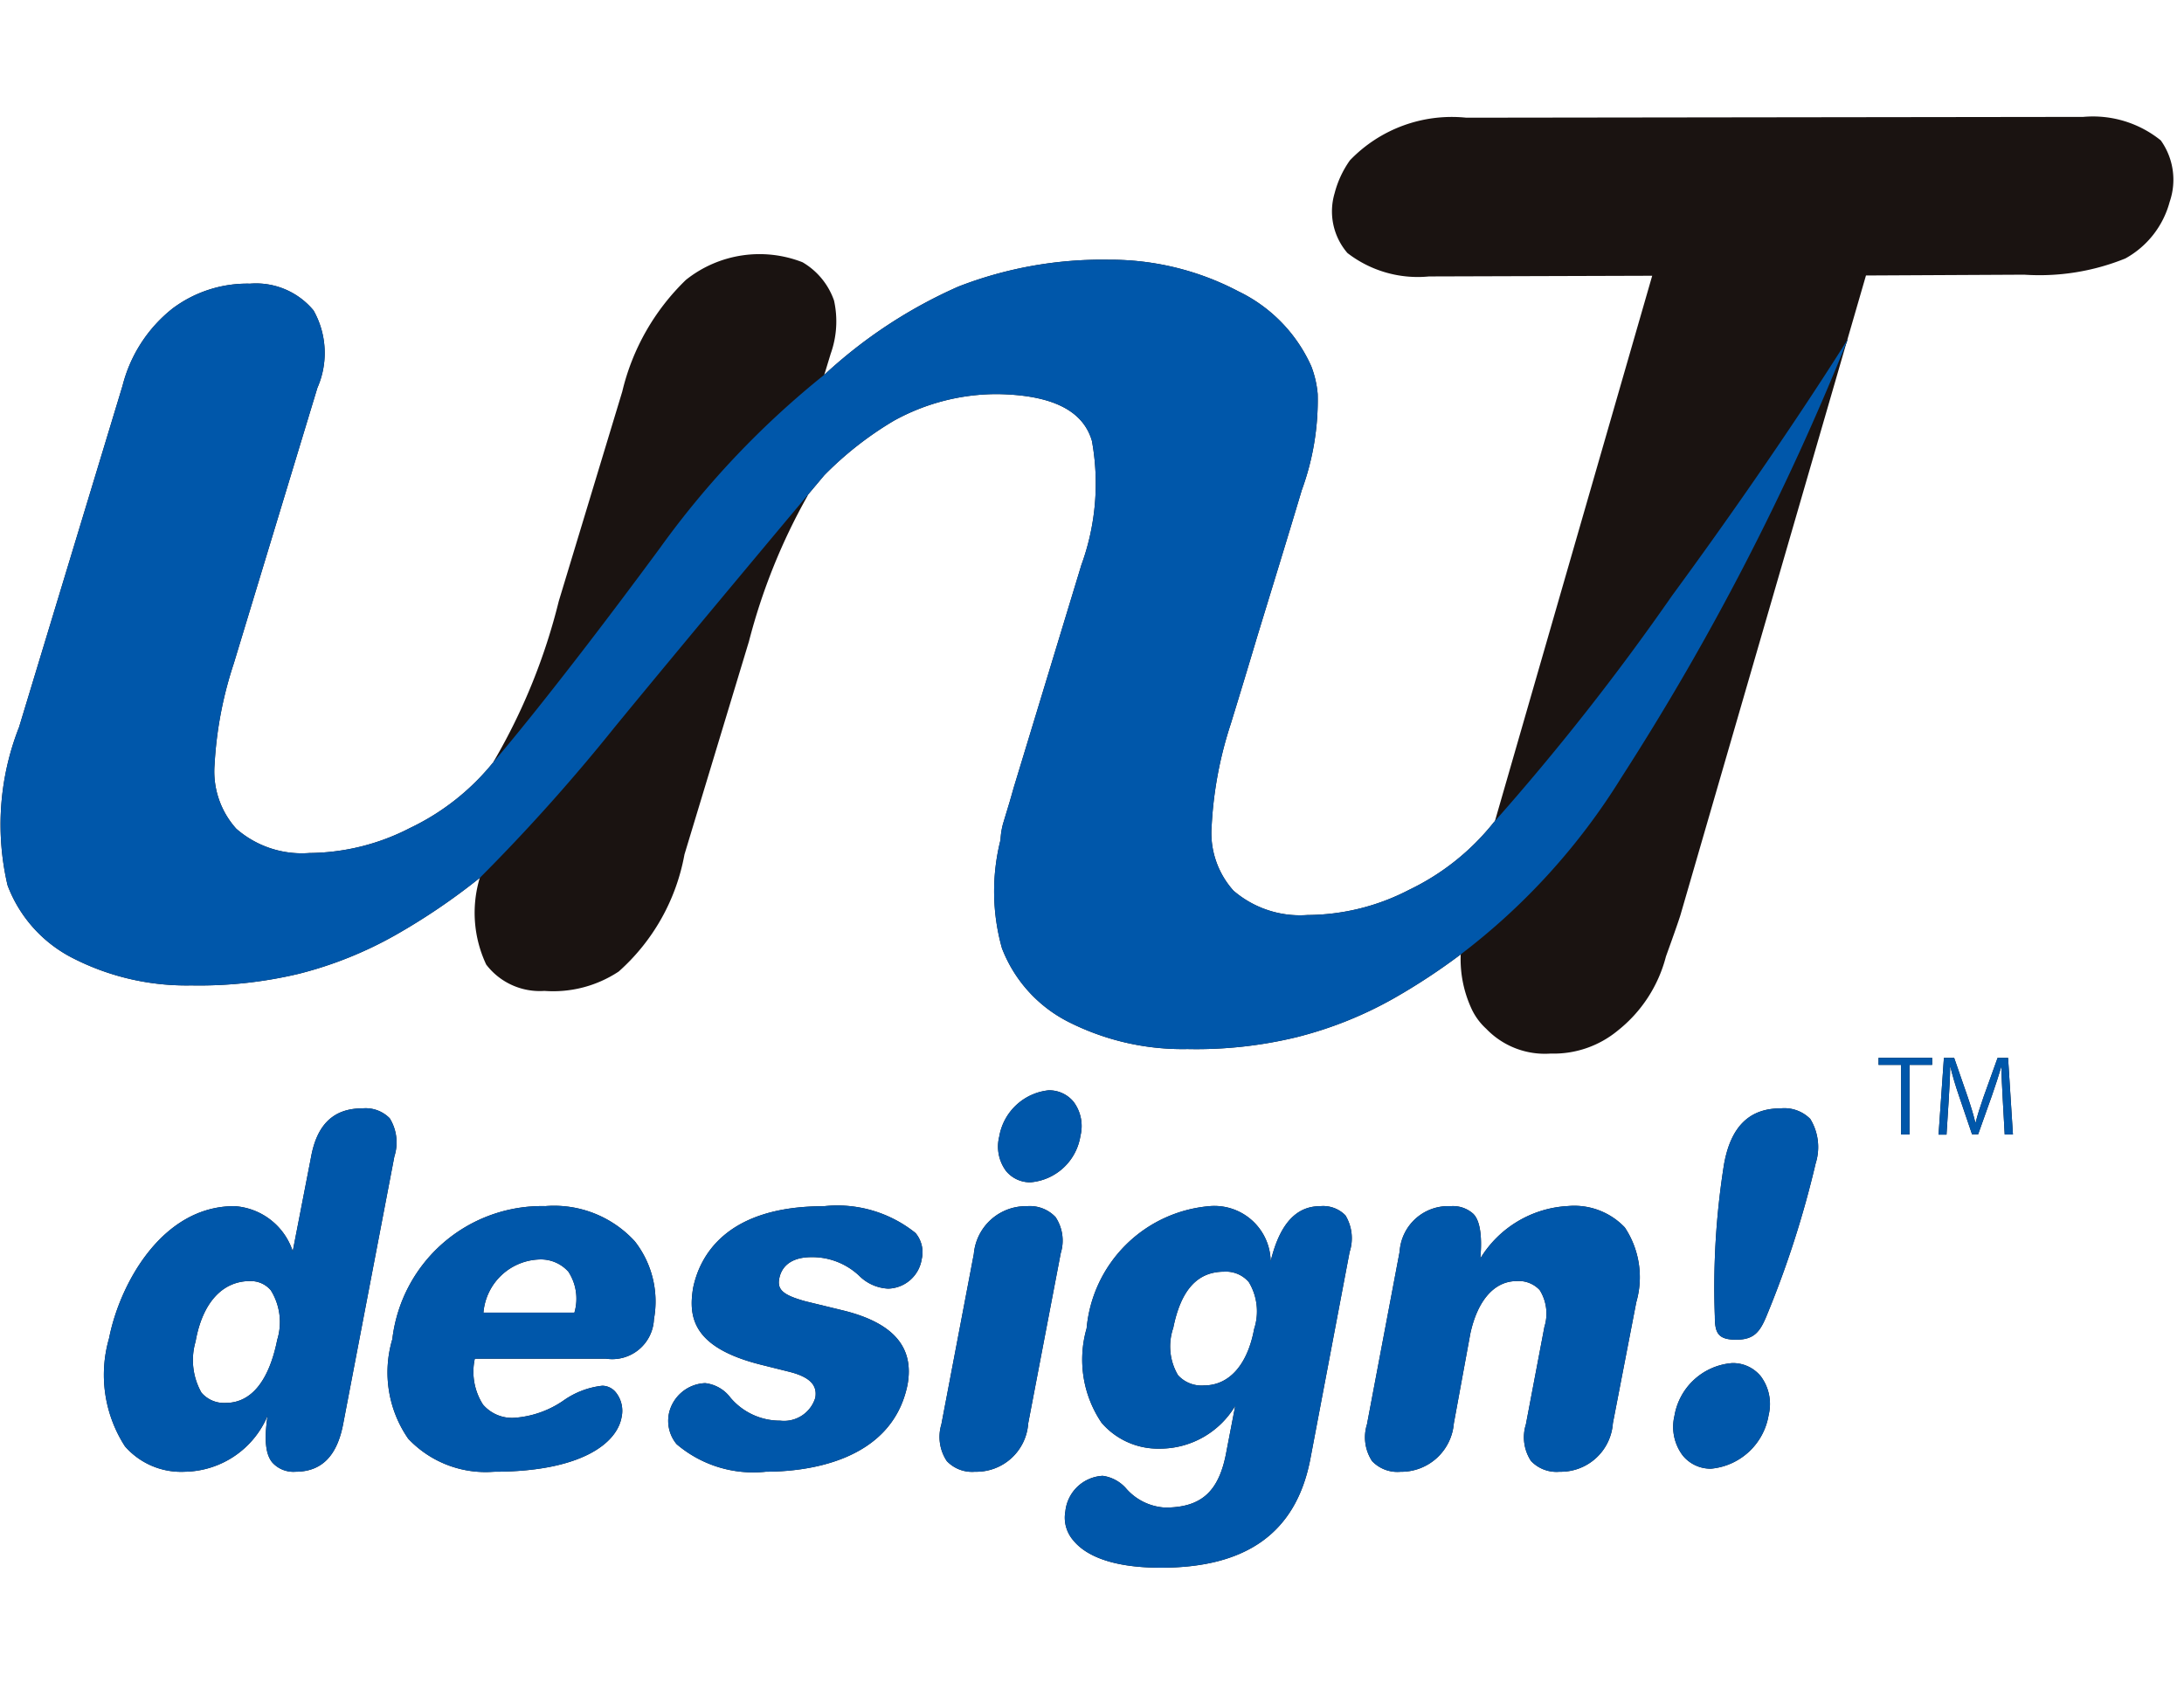 <svg id="logo_unt_design" xmlns="http://www.w3.org/2000/svg" width="57.081" height="44" viewBox="0 0 57.081 44">
  <rect id="mat" width="57.081" height="44" fill="#fff" opacity="0"/>
  <g id="logo" transform="translate(0 3.056)">
    <path id="パス_1002" data-name="パス 1002" d="M331.744,144.943a2.821,2.821,0,0,0-2.026-.615l-16.126.021a3.69,3.69,0,0,0-3.042,1.115,2.611,2.611,0,0,0-.4.861,1.665,1.665,0,0,0,.336,1.562,3.007,3.007,0,0,0,2.132.612l5.833-.018-4.1,14.22-.905,3.524a3.085,3.085,0,0,0,.3,1.455,1.637,1.637,0,0,0,.366.486,2.123,2.123,0,0,0,1.685.649,2.63,2.63,0,0,0,1.753-.6,3.618,3.618,0,0,0,1.26-1.938s.292-.805.376-1.073l4.852-16.73,4.136-.021a5.972,5.972,0,0,0,2.643-.424,2.394,2.394,0,0,0,1.158-1.479A1.771,1.771,0,0,0,331.744,144.943Z" transform="translate(-275.269 -144.328)" fill="#1a1311"/>
    <path id="パス_1003" data-name="パス 1003" d="M294.34,151.463l.167-.549a2.517,2.517,0,0,0,.087-1.392,1.872,1.872,0,0,0-.823-1,3.084,3.084,0,0,0-3.048.461,5.985,5.985,0,0,0-1.664,2.921l-1.659,5.479a15.771,15.771,0,0,1-1.7,4.188l-.364,3.042a3.178,3.178,0,0,0,.168,2.27,1.761,1.761,0,0,0,1.52.688,3.1,3.1,0,0,0,1.943-.507,5.377,5.377,0,0,0,1.718-3.059l1.686-5.573a15.752,15.752,0,0,1,1.529-3.8Z" transform="translate(-272.796 -144.722)" fill="#1a1311"/>
    <path id="パス_1004" data-name="パス 1004" d="M313.8,162.014a17.087,17.087,0,0,1-4.2,4.624,16.439,16.439,0,0,1-1.751,1.15,10.179,10.179,0,0,1-2.537,1.013,11.1,11.1,0,0,1-2.853.31,6.6,6.6,0,0,1-3.132-.722,3.61,3.61,0,0,1-1.715-1.914,5.5,5.5,0,0,1-.037-2.833,1.909,1.909,0,0,1,.067-.427l.173-.573c.032-.112.068-.233.1-.351l1.772-5.833a6.226,6.226,0,0,0,.277-3.244c-.231-.8-1.047-1.2-2.451-1.225a5.569,5.569,0,0,0-2.722.694,8.946,8.946,0,0,0-1.822,1.427s-3.382,4.028-5.481,6.589a48.817,48.817,0,0,1-3.521,3.935,16.768,16.768,0,0,1-2.211,1.5,10.2,10.2,0,0,1-2.51,1.007,11.208,11.208,0,0,1-2.823.306,6.517,6.517,0,0,1-3.1-.716,3.531,3.531,0,0,1-1.7-1.9,6.956,6.956,0,0,1,.3-4.135l2.706-8.93a3.742,3.742,0,0,1,1.306-2.015,3.255,3.255,0,0,1,2.025-.649,1.952,1.952,0,0,1,1.66.7,2.268,2.268,0,0,1,.1,2.024l-2.187,7.212a10.136,10.136,0,0,0-.5,2.635,2.236,2.236,0,0,0,.567,1.678,2.6,2.6,0,0,0,1.912.635,5.809,5.809,0,0,0,2.627-.653,6.239,6.239,0,0,0,2.2-1.746s1.489-1.716,4.332-5.571a23.039,23.039,0,0,1,4.307-4.54,12.665,12.665,0,0,1,3.5-2.3,10.381,10.381,0,0,1,3.926-.7,7.183,7.183,0,0,1,3.392.829,3.972,3.972,0,0,1,1.9,1.955,2.659,2.659,0,0,1,.168.729,6.857,6.857,0,0,1-.416,2.511c-.38,1.274-.774,2.551-1.164,3.826q-.34,1.141-.691,2.282a10.234,10.234,0,0,0-.5,2.663,2.259,2.259,0,0,0,.571,1.7,2.666,2.666,0,0,0,1.934.636,5.8,5.8,0,0,0,2.652-.657,6.3,6.3,0,0,0,2.214-1.763,63.807,63.807,0,0,0,4.661-5.928c2.885-3.932,4.6-6.716,4.6-6.716A67.7,67.7,0,0,1,313.8,162.014Z" transform="translate(-271.425 -144.742)" fill="#1a1311"/>
    <path id="パス_1005" data-name="パス 1005" d="M327.345,171.827h-.593v1.819h-.219v-1.819h-.589v-.184h1.4Z" transform="translate(-276.846 -147.044)" fill="#1a1311"/>
    <path id="パス_1006" data-name="パス 1006" d="M329.629,173.646h-.215l-.05-.9c-.015-.286-.036-.658-.034-.864h-.007c-.067.227-.149.474-.245.753l-.358,1.006h-.16l-.334-.984c-.1-.289-.174-.542-.23-.774h-.008c0,.245-.021.577-.039.885l-.056.882h-.208l.14-2.006h.268l.353,1.019c.085.25.15.463.2.671h.008c.05-.2.118-.413.208-.671l.366-1.019h.274Z" transform="translate(-277.019 -147.044)" fill="#1a1311"/>
    <path id="パス_1007" data-name="パス 1007" d="M279.45,182.609a.742.742,0,0,1-.608-.245c-.163-.2-.218-.557-.121-1.217a2.389,2.389,0,0,1-2.162,1.462,1.948,1.948,0,0,1-1.564-.663,3.442,3.442,0,0,1-.416-2.827c.271-1.388,1.366-3.453,3.273-3.453a1.718,1.718,0,0,1,1.527,1.179l.478-2.459c.155-.859.593-1.276,1.34-1.276a.886.886,0,0,1,.716.258,1.2,1.2,0,0,1,.122,1l-1.336,6.982C280.54,182.2,280.131,182.609,279.45,182.609Zm-1.186-4.985c-.729,0-1.247.575-1.424,1.579a1.728,1.728,0,0,0,.153,1.338.776.776,0,0,0,.635.269c.664,0,1.129-.571,1.346-1.651a1.575,1.575,0,0,0-.166-1.291A.68.68,0,0,0,278.264,177.625Z" transform="translate(-271.728 -147.19)" fill="#1a1311"/>
    <path id="パス_1008" data-name="パス 1008" d="M285.452,182.891a2.779,2.779,0,0,1-2.237-.864,3.042,3.042,0,0,1-.415-2.6,3.938,3.938,0,0,1,4-3.48,2.859,2.859,0,0,1,2.337.92,2.554,2.554,0,0,1,.5,2.037,1.091,1.091,0,0,1-1.257,1.031h-3.424a1.592,1.592,0,0,0,.213,1.2,1,1,0,0,0,.851.344,2.578,2.578,0,0,0,1.256-.451,2.169,2.169,0,0,1,1.011-.385.462.462,0,0,1,.363.184.772.772,0,0,1,.142.636C288.67,182.154,287.722,182.891,285.452,182.891Zm1.179-5.549a1.517,1.517,0,0,0-1.45,1.389h2.378a1.293,1.293,0,0,0-.158-1.07A.963.963,0,0,0,286.631,177.342Z" transform="translate(-272.546 -147.472)" fill="#1a1311"/>
    <path id="パス_1009" data-name="パス 1009" d="M291.783,180.575a1.011,1.011,0,0,0-.94.765.956.956,0,0,0,.193.829,3.088,3.088,0,0,0,2.336.721c.974,0,3.284-.222,3.7-2.273.18-.984-.371-1.62-1.685-1.943l-.983-.239c-.6-.167-.756-.309-.676-.634s.362-.52.829-.52a1.787,1.787,0,0,1,1.247.482,1.149,1.149,0,0,0,.763.341.911.911,0,0,0,.876-.772.783.783,0,0,0-.162-.682,3.262,3.262,0,0,0-2.4-.7c-2.585,0-3.247,1.336-3.412,2.133-.131.784,0,1.573,1.8,2.017l.693.173c.544.134.759.345.7.683a.854.854,0,0,1-.917.6,1.694,1.694,0,0,1-1.3-.6A.959.959,0,0,0,291.783,180.575Z" transform="translate(-273.353 -147.472)" fill="#1a1311"/>
    <path id="パス_1010" data-name="パス 1010" d="M299.619,182.557a.908.908,0,0,1-.737-.28,1.138,1.138,0,0,1-.141-.959l.848-4.454a1.368,1.368,0,0,1,1.391-1.249.922.922,0,0,1,.745.285,1.109,1.109,0,0,1,.136.941l-.851,4.453A1.358,1.358,0,0,1,299.619,182.557Zm1.454-7.567a.811.811,0,0,1-.641-.294,1.073,1.073,0,0,1-.179-.9,1.464,1.464,0,0,1,1.288-1.21.823.823,0,0,1,.655.3,1.058,1.058,0,0,1,.18.886A1.441,1.441,0,0,1,301.073,174.99Z" transform="translate(-274.137 -147.138)" fill="#1a1311"/>
    <path id="パス_1011" data-name="パス 1011" d="M304.84,185.4c-1.416,0-2.026-.388-2.29-.714a.907.907,0,0,1-.207-.763,1.036,1.036,0,0,1,.975-.925.992.992,0,0,1,.625.345,1.462,1.462,0,0,0,1.006.485c.965,0,1.422-.433,1.608-1.493l.225-1.167a2.291,2.291,0,0,1-1.978,1.119,1.946,1.946,0,0,1-1.515-.676,2.945,2.945,0,0,1-.391-2.468,3.523,3.523,0,0,1,3.2-3.194,1.471,1.471,0,0,1,1.61,1.441c.244-1.012.69-1.441,1.293-1.441a.813.813,0,0,1,.661.24,1.153,1.153,0,0,1,.109.958l-1.031,5.437C308.364,184.479,307.088,185.4,304.84,185.4Zm1.651-7.739c-.7,0-1.13.481-1.329,1.471a1.483,1.483,0,0,0,.123,1.233.826.826,0,0,0,.68.27c.66,0,1.138-.539,1.312-1.479a1.48,1.48,0,0,0-.14-1.223A.786.786,0,0,0,306.491,177.661Z" transform="translate(-274.498 -147.472)" fill="#1a1311"/>
    <path id="パス_1012" data-name="パス 1012" d="M316.127,182.891a.918.918,0,0,1-.748-.282,1.128,1.128,0,0,1-.133-.957l.484-2.549a1.16,1.16,0,0,0-.123-.961.746.746,0,0,0-.605-.235c-.578,0-1.019.5-1.208,1.37l-.432,2.352a1.379,1.379,0,0,1-1.393,1.263.913.913,0,0,1-.744-.28,1.134,1.134,0,0,1-.133-.959l.854-4.515a1.271,1.271,0,0,1,1.333-1.189.79.79,0,0,1,.592.2c.232.232.216.814.183,1.167a2.859,2.859,0,0,1,2.3-1.371,1.821,1.821,0,0,1,1.477.56,2.348,2.348,0,0,1,.3,1.953l-.612,3.166A1.365,1.365,0,0,1,316.127,182.891Z" transform="translate(-275.365 -147.472)" fill="#1a1311"/>
    <path id="パス_1013" data-name="パス 1013" d="M320.976,182.529a.936.936,0,0,1-.739-.341,1.242,1.242,0,0,1-.22-1.037,1.661,1.661,0,0,1,1.511-1.382.941.941,0,0,1,.744.342,1.213,1.213,0,0,1,.207,1.016A1.682,1.682,0,0,1,320.976,182.529Zm.654-3.372c-.48,0-.557-.181-.557-.614a20.49,20.49,0,0,1,.24-3.97c.176-.985.66-1.463,1.479-1.463a.955.955,0,0,1,.776.277,1.413,1.413,0,0,1,.14,1.161,25.874,25.874,0,0,1-1.277,3.972C322.252,178.96,322.094,179.157,321.63,179.157Z" transform="translate(-276.254 -147.19)" fill="#1a1311"/>
    <path id="パス_1014" data-name="パス 1014" d="M313.8,162.014a17.087,17.087,0,0,1-4.2,4.624,16.439,16.439,0,0,1-1.751,1.15,10.179,10.179,0,0,1-2.537,1.013,11.1,11.1,0,0,1-2.853.31,6.6,6.6,0,0,1-3.132-.722,3.61,3.61,0,0,1-1.715-1.914,5.5,5.5,0,0,1-.037-2.833,1.909,1.909,0,0,1,.067-.427l.173-.573c.032-.112.068-.233.1-.351l1.772-5.833a6.226,6.226,0,0,0,.277-3.244c-.231-.8-1.047-1.2-2.451-1.225a5.569,5.569,0,0,0-2.722.694,8.946,8.946,0,0,0-1.822,1.427s-3.382,4.028-5.481,6.589a48.817,48.817,0,0,1-3.521,3.935,16.768,16.768,0,0,1-2.211,1.5,10.2,10.2,0,0,1-2.51,1.007,11.208,11.208,0,0,1-2.823.306,6.517,6.517,0,0,1-3.1-.716,3.531,3.531,0,0,1-1.7-1.9,6.956,6.956,0,0,1,.3-4.135l2.706-8.93a3.742,3.742,0,0,1,1.306-2.015,3.255,3.255,0,0,1,2.025-.649,1.952,1.952,0,0,1,1.66.7,2.268,2.268,0,0,1,.1,2.024l-2.187,7.212a10.136,10.136,0,0,0-.5,2.635,2.236,2.236,0,0,0,.567,1.678,2.6,2.6,0,0,0,1.912.635,5.809,5.809,0,0,0,2.627-.653,6.239,6.239,0,0,0,2.2-1.746s1.489-1.716,4.332-5.571a23.039,23.039,0,0,1,4.307-4.54,12.665,12.665,0,0,1,3.5-2.3,10.381,10.381,0,0,1,3.926-.7,7.183,7.183,0,0,1,3.392.829,3.972,3.972,0,0,1,1.9,1.955,2.659,2.659,0,0,1,.168.729,6.857,6.857,0,0,1-.416,2.511c-.38,1.274-.774,2.551-1.164,3.826q-.34,1.141-.691,2.282a10.234,10.234,0,0,0-.5,2.663,2.259,2.259,0,0,0,.571,1.7,2.666,2.666,0,0,0,1.934.636,5.8,5.8,0,0,0,2.652-.657,6.3,6.3,0,0,0,2.214-1.763,63.807,63.807,0,0,0,4.661-5.928c2.885-3.932,4.6-6.716,4.6-6.716A67.7,67.7,0,0,1,313.8,162.014Z" transform="translate(-271.425 -144.742)" fill="#0057aa"/>
    <path id="パス_1015" data-name="パス 1015" d="M327.345,171.827h-.593v1.819h-.219v-1.819h-.589v-.184h1.4Z" transform="translate(-276.846 -147.044)" fill="#0057aa"/>
    <path id="パス_1016" data-name="パス 1016" d="M329.629,173.646h-.215l-.05-.9c-.015-.286-.036-.658-.034-.864h-.007c-.067.227-.149.474-.245.753l-.358,1.006h-.16l-.334-.984c-.1-.289-.174-.542-.23-.774h-.008c0,.245-.021.577-.039.885l-.056.882h-.208l.14-2.006h.268l.353,1.019c.085.25.15.463.2.671h.008c.05-.2.118-.413.208-.671l.366-1.019h.274Z" transform="translate(-277.019 -147.044)" fill="#0057aa"/>
    <path id="パス_1017" data-name="パス 1017" d="M279.45,182.609a.742.742,0,0,1-.608-.245c-.163-.2-.218-.557-.121-1.217a2.389,2.389,0,0,1-2.162,1.462,1.948,1.948,0,0,1-1.564-.663,3.442,3.442,0,0,1-.416-2.827c.271-1.388,1.366-3.453,3.273-3.453a1.718,1.718,0,0,1,1.527,1.179l.478-2.459c.155-.859.593-1.276,1.34-1.276a.886.886,0,0,1,.716.258,1.2,1.2,0,0,1,.122,1l-1.336,6.982C280.54,182.2,280.131,182.609,279.45,182.609Zm-1.186-4.985c-.729,0-1.247.575-1.424,1.579a1.728,1.728,0,0,0,.153,1.338.776.776,0,0,0,.635.269c.664,0,1.129-.571,1.346-1.651a1.575,1.575,0,0,0-.166-1.291A.68.68,0,0,0,278.264,177.625Z" transform="translate(-271.728 -147.19)" fill="#0057aa"/>
    <path id="パス_1018" data-name="パス 1018" d="M285.452,182.891a2.779,2.779,0,0,1-2.237-.864,3.042,3.042,0,0,1-.415-2.6,3.938,3.938,0,0,1,4-3.48,2.859,2.859,0,0,1,2.337.92,2.554,2.554,0,0,1,.5,2.037,1.091,1.091,0,0,1-1.257,1.031h-3.424a1.592,1.592,0,0,0,.213,1.2,1,1,0,0,0,.851.344,2.578,2.578,0,0,0,1.256-.451,2.169,2.169,0,0,1,1.011-.385.462.462,0,0,1,.363.184.772.772,0,0,1,.142.636C288.67,182.154,287.722,182.891,285.452,182.891Zm1.179-5.549a1.517,1.517,0,0,0-1.45,1.389h2.378a1.293,1.293,0,0,0-.158-1.07A.963.963,0,0,0,286.631,177.342Z" transform="translate(-272.546 -147.472)" fill="#0057aa"/>
    <path id="パス_1019" data-name="パス 1019" d="M291.783,180.575a1.011,1.011,0,0,0-.94.765.956.956,0,0,0,.193.829,3.088,3.088,0,0,0,2.336.721c.974,0,3.284-.222,3.7-2.273.18-.984-.371-1.62-1.685-1.943l-.983-.239c-.6-.167-.756-.309-.676-.634s.362-.52.829-.52a1.787,1.787,0,0,1,1.247.482,1.149,1.149,0,0,0,.763.341.911.911,0,0,0,.876-.772.783.783,0,0,0-.162-.682,3.262,3.262,0,0,0-2.4-.7c-2.585,0-3.247,1.336-3.412,2.133-.131.784,0,1.573,1.8,2.017l.693.173c.544.134.759.345.7.683a.854.854,0,0,1-.917.6,1.694,1.694,0,0,1-1.3-.6A.959.959,0,0,0,291.783,180.575Z" transform="translate(-273.353 -147.472)" fill="#0057aa"/>
    <path id="パス_1020" data-name="パス 1020" d="M299.619,182.557a.908.908,0,0,1-.737-.28,1.138,1.138,0,0,1-.141-.959l.848-4.454a1.368,1.368,0,0,1,1.391-1.249.922.922,0,0,1,.745.285,1.109,1.109,0,0,1,.136.941l-.851,4.453A1.358,1.358,0,0,1,299.619,182.557Zm1.454-7.567a.811.811,0,0,1-.641-.294,1.073,1.073,0,0,1-.179-.9,1.464,1.464,0,0,1,1.288-1.21.823.823,0,0,1,.655.3,1.058,1.058,0,0,1,.18.886A1.441,1.441,0,0,1,301.073,174.99Z" transform="translate(-274.137 -147.138)" fill="#0057aa"/>
    <path id="パス_1021" data-name="パス 1021" d="M304.84,185.4c-1.416,0-2.026-.388-2.29-.714a.907.907,0,0,1-.207-.763,1.036,1.036,0,0,1,.975-.925.992.992,0,0,1,.625.345,1.462,1.462,0,0,0,1.006.485c.965,0,1.422-.433,1.608-1.493l.225-1.167a2.291,2.291,0,0,1-1.978,1.119,1.946,1.946,0,0,1-1.515-.676,2.945,2.945,0,0,1-.391-2.468,3.523,3.523,0,0,1,3.2-3.194,1.471,1.471,0,0,1,1.61,1.441c.244-1.012.69-1.441,1.293-1.441a.813.813,0,0,1,.661.24,1.153,1.153,0,0,1,.109.958l-1.031,5.437C308.364,184.479,307.088,185.4,304.84,185.4Zm1.651-7.739c-.7,0-1.13.481-1.329,1.471a1.483,1.483,0,0,0,.123,1.233.826.826,0,0,0,.68.27c.66,0,1.138-.539,1.312-1.479a1.48,1.48,0,0,0-.14-1.223A.786.786,0,0,0,306.491,177.661Z" transform="translate(-274.498 -147.472)" fill="#0057aa"/>
    <path id="パス_1022" data-name="パス 1022" d="M316.127,182.891a.918.918,0,0,1-.748-.282,1.128,1.128,0,0,1-.133-.957l.484-2.549a1.16,1.16,0,0,0-.123-.961.746.746,0,0,0-.605-.235c-.578,0-1.019.5-1.208,1.37l-.432,2.352a1.379,1.379,0,0,1-1.393,1.263.913.913,0,0,1-.744-.28,1.134,1.134,0,0,1-.133-.959l.854-4.515a1.271,1.271,0,0,1,1.333-1.189.79.79,0,0,1,.592.2c.232.232.216.814.183,1.167a2.859,2.859,0,0,1,2.3-1.371,1.821,1.821,0,0,1,1.477.56,2.348,2.348,0,0,1,.3,1.953l-.612,3.166A1.365,1.365,0,0,1,316.127,182.891Z" transform="translate(-275.365 -147.472)" fill="#0057aa"/>
    <path id="パス_1023" data-name="パス 1023" d="M320.976,182.529a.936.936,0,0,1-.739-.341,1.242,1.242,0,0,1-.22-1.037,1.661,1.661,0,0,1,1.511-1.382.941.941,0,0,1,.744.342,1.213,1.213,0,0,1,.207,1.016A1.682,1.682,0,0,1,320.976,182.529Zm.654-3.372c-.48,0-.557-.181-.557-.614a20.49,20.49,0,0,1,.24-3.97c.176-.985.66-1.463,1.479-1.463a.955.955,0,0,1,.776.277,1.413,1.413,0,0,1,.14,1.161,25.874,25.874,0,0,1-1.277,3.972C322.252,178.96,322.094,179.157,321.63,179.157Z" transform="translate(-276.254 -147.19)" fill="#0057aa"/>
  </g>
</svg>
